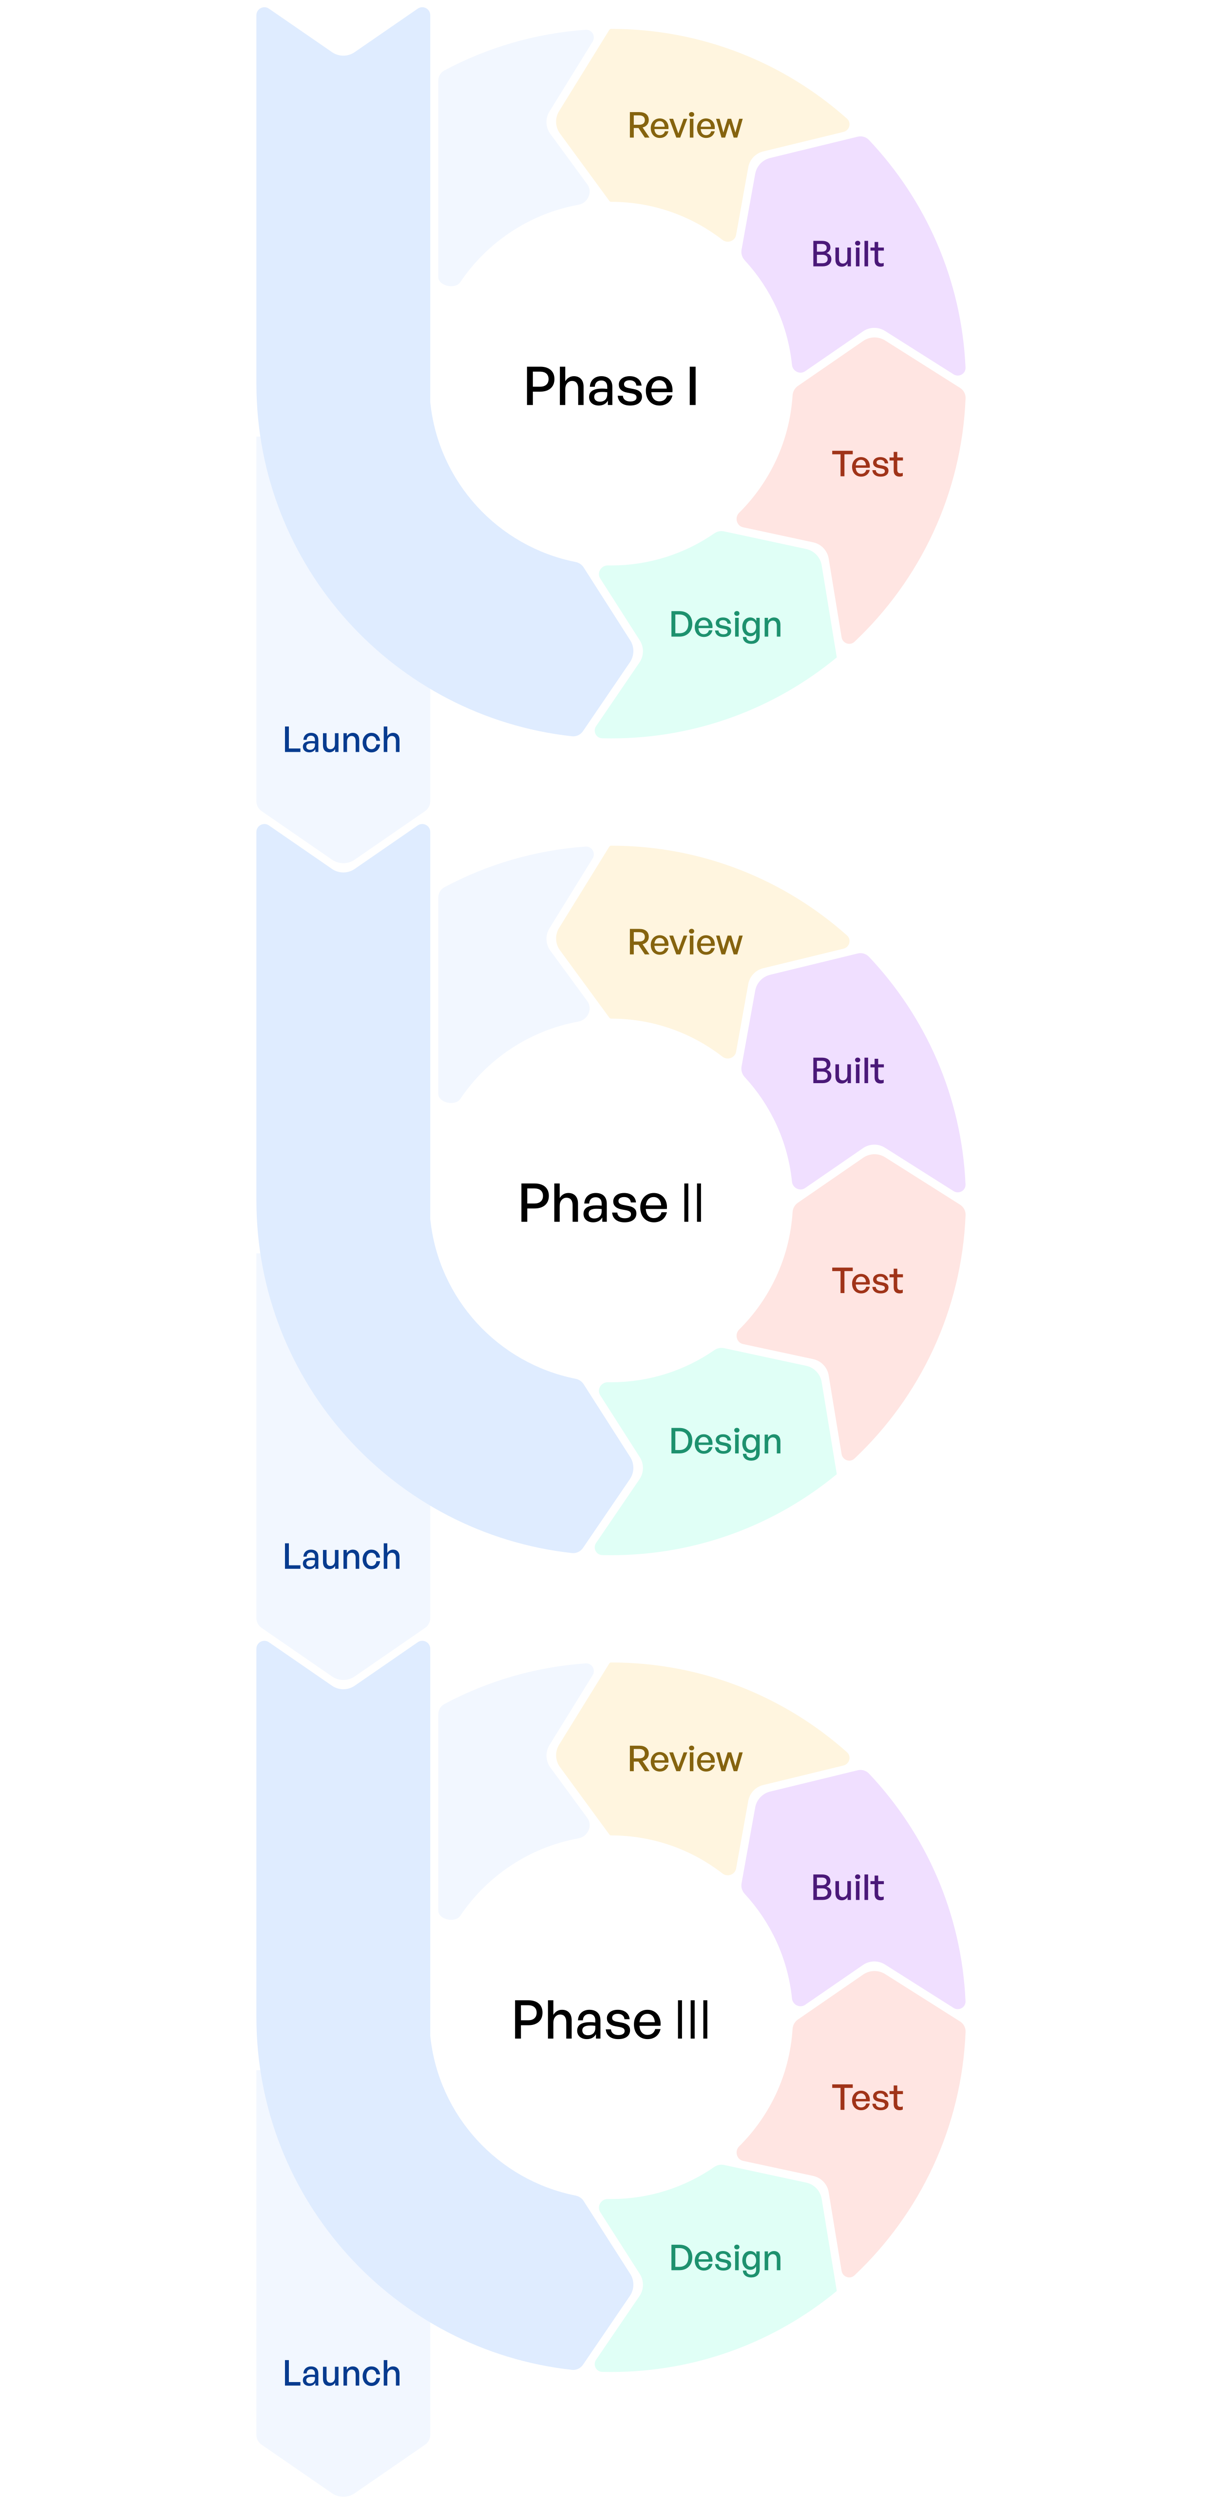 <svg width="343" height="704" viewBox="0 0 343 704" fill="none" xmlns="http://www.w3.org/2000/svg">
<path d="M121.167 122.945L121.167 225.617C121.167 226.727 120.622 227.766 119.708 228.396L99.88 242.07C97.957 243.397 95.414 243.397 93.49 242.07L73.663 228.396C72.749 227.766 72.203 226.727 72.203 225.617L72.203 122.945L121.167 122.945Z" fill="#F2F7FF"/>
<path d="M223.029 102.744C223.211 104.527 225.249 105.559 226.724 104.542L243.024 93.314C244.881 92.035 247.321 91.987 249.226 93.192L268.528 105.403C270.03 106.354 271.979 105.267 271.9 103.491C270.792 78.717 260.66 56.29 244.712 39.419C243.895 38.554 242.674 38.21 241.518 38.491L216.881 44.487C214.717 45.014 213.067 46.767 212.672 48.959L208.827 70.319C208.632 71.4 208.982 72.504 209.727 73.311C217.029 81.221 221.869 91.437 223.029 102.744Z" fill="#F0DFFF"/>
<path d="M223.192 111.36C223.26 110.289 223.795 109.294 224.679 108.685L243.077 96.011C244.934 94.732 247.374 94.684 249.279 95.889L270.365 109.229C271.365 109.862 271.965 110.975 271.917 112.158C270.82 139.145 259.018 163.373 240.642 180.708C239.36 181.918 237.282 181.175 236.997 179.435L233.368 157.309C232.993 155.025 231.258 153.203 228.996 152.717L209.252 148.476C207.413 148.081 206.816 145.707 208.152 144.383C216.769 135.836 222.364 124.247 223.192 111.36Z" fill="#FFE5E2"/>
<path d="M214.925 42.646C212.761 43.173 211.111 44.926 210.716 47.118L207.288 66.164C206.974 67.906 204.85 68.636 203.451 67.552C194.789 60.834 183.913 56.834 172.102 56.834C171.905 56.834 171.719 56.741 171.603 56.582L157.689 37.589C156.335 35.74 156.236 33.255 157.441 31.305L171.57 8.429C171.684 8.245 171.885 8.132 172.102 8.132C197.596 8.132 220.859 17.681 238.509 33.398C239.834 34.577 239.258 36.724 237.534 37.144L214.925 42.646Z" fill="#FFF5DF"/>
<path d="M162.905 57.658C165.538 57.181 166.977 54.077 165.396 51.919L154.977 37.696C153.622 35.847 153.524 33.362 154.728 31.412L166.883 11.734C167.825 10.209 166.692 8.26 164.904 8.387C150.614 9.405 137.156 13.427 125.157 19.827C124.078 20.402 123.419 21.534 123.419 22.757L123.419 77.98C123.419 80.542 128.184 81.581 129.616 79.456C137.18 68.231 149.075 60.167 162.905 57.658Z" fill="#F2F7FF"/>
<path d="M72.204 108.187C72.203 108.14 72.203 108.093 72.203 108.045L72.203 4.287C72.203 2.473 74.239 1.404 75.732 2.434L93.49 14.681C95.413 16.007 97.957 16.007 99.88 14.681L117.638 2.434C119.131 1.404 121.167 2.473 121.167 4.287L121.167 22.074C121.167 22.074 121.167 22.074 121.167 22.074C121.168 22.074 121.168 22.074 121.168 22.074L121.168 102.823C121.168 102.825 121.167 102.828 121.167 102.831L121.167 113.23C123.436 135.721 140.262 153.915 162.079 158.246C163.015 158.431 163.848 158.975 164.362 159.779L177.477 180.297C178.69 182.196 178.654 184.635 177.386 186.497L164.176 205.886C163.486 206.898 162.297 207.462 161.08 207.328C111.145 201.847 72.282 159.564 72.204 108.187Z" fill="#DFECFF"/>
<path d="M171.175 159.218C169.285 159.185 167.999 161.289 169.017 162.882L180.174 180.337C181.387 182.236 181.352 184.675 180.083 186.537L167.871 204.461C166.889 205.902 167.849 207.855 169.592 207.898C170.426 207.919 171.263 207.929 172.102 207.929C196.247 207.929 218.39 199.364 235.661 185.106C235.669 185.099 235.663 185.087 235.653 185.088C235.647 185.089 235.642 185.085 235.641 185.08L231.394 159.188C231.02 156.904 229.285 155.082 227.023 154.596L203.882 149.625C202.937 149.422 201.954 149.638 201.159 150.187C192.904 155.888 182.893 159.226 172.102 159.226C171.792 159.226 171.483 159.224 171.175 159.218Z" fill="#E0FFF6"/>
<path d="M234.123 72.944C234.123 74.254 233.163 75.004 231.673 75.004L229.043 75.004V67.824L231.533 67.824C232.983 67.824 233.853 68.494 233.853 69.704C233.853 70.384 233.443 70.964 232.753 71.264C233.643 71.514 234.123 72.124 234.123 72.944ZM231.463 68.704H230.053V70.864L231.463 70.864C232.333 70.864 232.803 70.454 232.803 69.784C232.803 69.114 232.333 68.704 231.463 68.704ZM231.603 71.744H230.053V74.124H231.603C232.543 74.124 233.073 73.674 233.073 72.914C233.073 72.184 232.543 71.744 231.603 71.744ZM238.62 72.824L238.62 69.704L239.63 69.704V75.004H238.69V74.164C238.41 74.714 237.79 75.104 237.07 75.104C236 75.104 235.26 74.474 235.26 73.114V69.704H236.27V72.914C236.27 73.834 236.73 74.214 237.39 74.214C238.07 74.214 238.62 73.654 238.62 72.824ZM242.263 68.474C242.263 68.854 241.963 69.144 241.533 69.144C241.103 69.144 240.793 68.854 240.793 68.474C240.793 68.084 241.103 67.804 241.533 67.804C241.963 67.804 242.263 68.084 242.263 68.474ZM242.043 75.004H241.033L241.033 69.704H242.043L242.043 75.004ZM244.465 75.004H243.445L243.445 67.824H244.465L244.465 75.004ZM248.857 74.024V74.914C248.547 75.054 248.277 75.104 247.957 75.104C246.977 75.104 246.297 74.574 246.297 73.404V70.564H245.127V69.704H246.297L246.297 68.134L247.307 68.134V69.704H248.907V70.564L247.307 70.564V73.174C247.307 73.904 247.657 74.164 248.197 74.164C248.437 74.164 248.647 74.124 248.857 74.024Z" fill="#4A1878"/>
<path d="M237.803 134.116H236.703V127.926H234.363V126.936H240.143V127.926H237.803V134.116ZM242.512 134.216C240.982 134.216 239.952 133.106 239.952 131.436C239.952 129.866 241.022 128.716 242.482 128.716C244.062 128.716 245.112 129.996 244.932 131.716H240.982C241.062 132.796 241.602 133.426 242.492 133.426C243.242 133.426 243.762 133.016 243.932 132.326H244.932C244.672 133.506 243.762 134.216 242.512 134.216ZM242.462 129.476C241.652 129.476 241.102 130.056 240.992 131.046H243.862C243.812 130.066 243.282 129.476 242.462 129.476ZM250.206 132.536C250.206 133.576 249.396 134.216 247.986 134.216C246.586 134.216 245.756 133.526 245.656 132.386H246.626C246.666 133.046 247.196 133.456 248.006 133.456C248.716 133.456 249.186 133.206 249.186 132.706C249.186 132.266 248.916 132.076 248.256 131.946L247.396 131.786C246.416 131.596 245.866 131.096 245.866 130.296C245.866 129.366 246.676 128.716 247.906 128.716C249.176 128.716 250.036 129.396 250.126 130.486H249.156C249.096 129.846 248.626 129.476 247.916 129.476C247.276 129.476 246.846 129.746 246.846 130.206C246.846 130.636 247.116 130.836 247.756 130.956L248.656 131.126C249.706 131.316 250.206 131.776 250.206 132.536ZM254.23 133.136V134.026C253.92 134.166 253.65 134.216 253.33 134.216C252.35 134.216 251.67 133.686 251.67 132.516V129.676H250.5V128.816H251.67V127.246H252.68V128.816H254.28V129.676H252.68V132.286C252.68 133.016 253.03 133.276 253.57 133.276C253.81 133.276 254.02 133.236 254.23 133.136Z" fill="#A03318"/>
<path d="M191.352 179.267H189.082V172.087H191.352C193.642 172.087 194.962 173.547 194.962 175.647C194.962 177.717 193.592 179.267 191.352 179.267ZM190.182 173.037V178.317H191.302C192.952 178.317 193.842 177.297 193.842 175.647C193.842 174.027 192.962 173.037 191.302 173.037H190.182ZM198.213 179.367C196.683 179.367 195.653 178.257 195.653 176.587C195.653 175.017 196.723 173.867 198.183 173.867C199.763 173.867 200.813 175.147 200.633 176.867H196.683C196.763 177.947 197.303 178.577 198.193 178.577C198.943 178.577 199.463 178.167 199.633 177.477H200.633C200.373 178.657 199.463 179.367 198.213 179.367ZM198.163 174.627C197.353 174.627 196.803 175.207 196.693 176.197H199.563C199.513 175.217 198.983 174.627 198.163 174.627ZM205.907 177.687C205.907 178.727 205.097 179.367 203.687 179.367C202.287 179.367 201.457 178.677 201.357 177.537H202.327C202.367 178.197 202.897 178.607 203.707 178.607C204.417 178.607 204.887 178.357 204.887 177.857C204.887 177.417 204.617 177.227 203.957 177.097L203.097 176.937C202.117 176.747 201.567 176.247 201.567 175.447C201.567 174.517 202.377 173.867 203.607 173.867C204.877 173.867 205.737 174.547 205.827 175.637H204.857C204.797 174.997 204.327 174.627 203.617 174.627C202.977 174.627 202.547 174.897 202.547 175.357C202.547 175.787 202.817 175.987 203.457 176.107L204.357 176.277C205.407 176.467 205.907 176.927 205.907 177.687ZM208.24 172.737C208.24 173.117 207.94 173.407 207.51 173.407C207.08 173.407 206.77 173.117 206.77 172.737C206.77 172.347 207.08 172.067 207.51 172.067C207.94 172.067 208.24 172.347 208.24 172.737ZM208.02 179.267H207.01V173.967H208.02V179.267ZM211.542 181.307C210.152 181.307 209.252 180.567 209.192 179.367H210.172C210.232 180.107 210.712 180.507 211.532 180.507C212.442 180.507 212.922 180.017 212.922 179.107V178.147C212.622 178.787 212.022 179.157 211.302 179.157C209.982 179.157 209.042 178.067 209.042 176.507C209.042 174.927 209.942 173.867 211.272 173.867C212.032 173.867 212.632 174.237 212.992 174.907V173.967H213.932V179.087C213.932 180.477 213.042 181.307 211.542 181.307ZM210.062 176.507C210.062 177.607 210.602 178.277 211.482 178.277C212.342 178.277 212.922 177.587 212.922 176.537C212.922 175.437 212.352 174.737 211.482 174.737C210.612 174.737 210.062 175.417 210.062 176.507ZM216.34 176.277V179.267H215.33V173.967H216.27V174.847C216.63 174.257 217.23 173.867 217.96 173.867C219.05 173.867 219.77 174.567 219.77 175.837V179.267H218.76V176.177C218.76 175.267 218.36 174.757 217.61 174.757C216.92 174.757 216.34 175.337 216.34 176.277Z" fill="#1D916E"/>
<path d="M178.479 38.749H177.379V31.569H180.059C181.709 31.569 182.699 32.379 182.699 33.809C182.699 34.839 182.049 35.629 180.959 35.889L182.909 38.749H181.589L179.799 36.049H178.479V38.749ZM178.479 32.489V35.129H179.989C181.009 35.129 181.589 34.679 181.589 33.809C181.589 32.949 181.009 32.489 179.989 32.489H178.479ZM185.817 38.849C184.287 38.849 183.257 37.739 183.257 36.069C183.257 34.499 184.327 33.349 185.787 33.349C187.367 33.349 188.417 34.629 188.237 36.349H184.287C184.367 37.429 184.907 38.059 185.797 38.059C186.547 38.059 187.067 37.649 187.237 36.959H188.237C187.977 38.139 187.067 38.849 185.817 38.849ZM185.767 34.109C184.957 34.109 184.407 34.689 184.297 35.679H187.167C187.117 34.699 186.587 34.109 185.767 34.109ZM193.544 33.449L191.554 38.749H190.454L188.464 33.449H189.554L191.024 37.589L192.514 33.449H193.544ZM195.492 32.219C195.492 32.599 195.192 32.889 194.762 32.889C194.332 32.889 194.022 32.599 194.022 32.219C194.022 31.829 194.332 31.549 194.762 31.549C195.192 31.549 195.492 31.829 195.492 32.219ZM195.272 38.749H194.262V33.449H195.272V38.749ZM198.854 38.849C197.324 38.849 196.294 37.739 196.294 36.069C196.294 34.499 197.364 33.349 198.824 33.349C200.404 33.349 201.454 34.629 201.274 36.349H197.324C197.404 37.429 197.944 38.059 198.834 38.059C199.584 38.059 200.104 37.649 200.274 36.959H201.274C201.014 38.139 200.104 38.849 198.854 38.849ZM198.804 34.109C197.994 34.109 197.444 34.689 197.334 35.679H200.204C200.154 34.699 199.624 34.109 198.804 34.109ZM206.61 38.749L205.41 34.809L204.2 38.749H203.18L201.65 33.449H202.64L203.71 37.309L204.91 33.449H205.91L207.09 37.319L208.16 33.449H209.16L207.62 38.749H206.61Z" fill="#85630E"/>
<path d="M152.15 110.288H150.06V114.046H148.407V103.253H152.15C154.57 103.253 156.133 104.486 156.133 106.741C156.133 109.011 154.57 110.288 152.15 110.288ZM152.135 104.651H150.06V108.89H152.135C153.593 108.89 154.48 108.094 154.48 106.756C154.48 105.418 153.593 104.651 152.135 104.651ZM159.185 109.552V114.046H157.667V103.253H159.185V107.357C159.711 106.5 160.523 105.929 161.62 105.929C163.259 105.929 164.341 106.981 164.341 108.89V114.046H162.823V109.401C162.823 108.033 162.222 107.267 161.094 107.267C160.057 107.267 159.185 108.139 159.185 109.552ZM171.183 114.046V112.814C170.687 113.701 169.8 114.197 168.627 114.197C166.974 114.197 165.891 113.25 165.891 111.792C165.891 110.228 167.139 109.416 169.514 109.416C169.98 109.416 170.356 109.431 171.002 109.507V108.92C171.002 107.778 170.386 107.132 169.334 107.132C168.221 107.132 167.545 107.793 167.5 108.905H166.117C166.192 107.117 167.47 105.929 169.334 105.929C171.303 105.929 172.445 107.041 172.445 108.935V114.046H171.183ZM167.334 111.746C167.334 112.573 167.951 113.114 168.928 113.114C170.206 113.114 171.002 112.318 171.002 111.1V110.454C170.416 110.379 169.995 110.363 169.604 110.363C168.086 110.363 167.334 110.814 167.334 111.746ZM180.789 111.671C180.789 113.235 179.571 114.197 177.452 114.197C175.347 114.197 174.099 113.159 173.949 111.446H175.407C175.467 112.438 176.264 113.054 177.482 113.054C178.549 113.054 179.256 112.678 179.256 111.927C179.256 111.265 178.85 110.98 177.858 110.784L176.565 110.544C175.092 110.258 174.265 109.507 174.265 108.304C174.265 106.906 175.482 105.929 177.331 105.929C179.24 105.929 180.533 106.951 180.669 108.59H179.21C179.12 107.628 178.414 107.071 177.346 107.071C176.384 107.071 175.738 107.477 175.738 108.169C175.738 108.815 176.144 109.116 177.106 109.296L178.459 109.552C180.037 109.837 180.789 110.529 180.789 111.671ZM185.723 114.197C183.424 114.197 181.875 112.528 181.875 110.018C181.875 107.658 183.484 105.929 185.678 105.929C188.053 105.929 189.632 107.853 189.361 110.439H183.424C183.544 112.062 184.356 113.009 185.693 113.009C186.821 113.009 187.603 112.393 187.858 111.356H189.361C188.97 113.129 187.603 114.197 185.723 114.197ZM185.648 107.071C184.431 107.071 183.604 107.943 183.439 109.431H187.753C187.678 107.958 186.881 107.071 185.648 107.071ZM195.891 114.046H194.237V103.253H195.891V114.046Z" fill="black"/>
<path d="M84.601 211.755H80.251V204.575H81.351V210.765H84.601V211.755ZM88.811 211.755V210.935C88.481 211.525 87.891 211.855 87.111 211.855C86.011 211.855 85.291 211.225 85.291 210.255C85.291 209.215 86.121 208.675 87.701 208.675C88.011 208.675 88.261 208.685 88.691 208.735V208.345C88.691 207.585 88.281 207.155 87.581 207.155C86.841 207.155 86.391 207.595 86.361 208.335H85.441C85.491 207.145 86.341 206.355 87.581 206.355C88.891 206.355 89.651 207.095 89.651 208.355V211.755H88.811ZM86.251 210.225C86.251 210.775 86.661 211.135 87.311 211.135C88.161 211.135 88.691 210.605 88.691 209.795V209.365C88.301 209.315 88.021 209.305 87.761 209.305C86.751 209.305 86.251 209.605 86.251 210.225ZM94.311 209.575V206.455H95.321V211.755H94.381V210.915C94.101 211.465 93.481 211.855 92.761 211.855C91.691 211.855 90.951 211.225 90.951 209.865V206.455H91.961V209.665C91.961 210.585 92.421 210.965 93.081 210.965C93.761 210.965 94.311 210.405 94.311 209.575ZM97.734 208.765V211.755H96.724V206.455H97.664V207.335C98.024 206.745 98.624 206.355 99.354 206.355C100.444 206.355 101.164 207.055 101.164 208.325V211.755H100.154V208.665C100.154 207.755 99.754 207.245 99.004 207.245C98.314 207.245 97.734 207.825 97.734 208.765ZM104.595 211.865C103.145 211.865 102.125 210.725 102.125 209.105C102.125 207.505 103.165 206.355 104.595 206.355C105.905 206.355 106.855 207.225 107.045 208.605H105.985C105.875 207.755 105.345 207.245 104.605 207.245C103.735 207.245 103.165 207.985 103.165 209.105C103.165 210.235 103.735 210.965 104.605 210.965C105.355 210.965 105.875 210.465 105.995 209.605H107.045C106.865 211.005 105.925 211.865 104.595 211.865ZM109.072 208.765V211.755H108.062V204.575H109.072V207.305C109.422 206.735 109.962 206.355 110.692 206.355C111.782 206.355 112.502 207.055 112.502 208.325V211.755H111.492V208.665C111.492 207.755 111.092 207.245 110.342 207.245C109.652 207.245 109.072 207.825 109.072 208.765Z" fill="#073B8F"/>
<path d="M121.167 352.945L121.167 455.617C121.167 456.727 120.622 457.766 119.708 458.396L99.88 472.07C97.957 473.397 95.414 473.397 93.49 472.07L73.663 458.396C72.749 457.766 72.203 456.727 72.203 455.617L72.203 352.945L121.167 352.945Z" fill="#F2F7FF"/>
<path d="M223.029 332.744C223.211 334.527 225.249 335.559 226.724 334.542L243.024 323.314C244.881 322.035 247.321 321.987 249.226 323.192L268.528 335.403C270.03 336.354 271.979 335.267 271.9 333.491C270.792 308.717 260.66 286.29 244.712 269.419C243.895 268.554 242.674 268.21 241.518 268.491L216.881 274.487C214.717 275.014 213.067 276.767 212.672 278.959L208.827 300.319C208.632 301.4 208.982 302.504 209.727 303.312C217.029 311.221 221.869 321.437 223.029 332.744Z" fill="#F0DFFF"/>
<path d="M223.192 341.36C223.26 340.289 223.795 339.294 224.679 338.685L243.077 326.011C244.934 324.732 247.374 324.684 249.279 325.889L270.365 339.229C271.365 339.862 271.965 340.975 271.917 342.158C270.82 369.145 259.018 393.373 240.642 410.708C239.36 411.918 237.282 411.175 236.997 409.435L233.368 387.309C232.993 385.025 231.258 383.203 228.996 382.717L209.252 378.476C207.413 378.081 206.816 375.707 208.152 374.383C216.769 365.836 222.364 354.247 223.192 341.36Z" fill="#FFE5E2"/>
<path d="M214.925 272.646C212.761 273.173 211.111 274.926 210.716 277.118L207.288 296.164C206.974 297.907 204.85 298.636 203.451 297.552C194.789 290.834 183.913 286.834 172.102 286.834C171.905 286.834 171.719 286.741 171.603 286.582L157.689 267.589C156.335 265.74 156.236 263.255 157.441 261.305L171.57 238.429C171.684 238.245 171.885 238.132 172.102 238.132C197.596 238.132 220.859 247.681 238.509 263.398C239.834 264.577 239.258 266.724 237.534 267.144L214.925 272.646Z" fill="#FFF5DF"/>
<path d="M162.905 287.658C165.538 287.181 166.977 284.077 165.396 281.919L154.977 267.696C153.622 265.847 153.524 263.362 154.728 261.412L166.883 241.734C167.825 240.209 166.692 238.26 164.904 238.387C150.614 239.405 137.156 243.427 125.157 249.827C124.078 250.402 123.419 251.534 123.419 252.757L123.419 307.979C123.419 310.542 128.184 311.581 129.616 309.456C137.18 298.232 149.075 290.167 162.905 287.658Z" fill="#F2F7FF"/>
<path d="M72.204 338.187C72.203 338.14 72.203 338.093 72.203 338.045L72.203 234.287C72.203 232.473 74.239 231.404 75.732 232.434L93.49 244.681C95.413 246.007 97.957 246.007 99.88 244.681L117.638 232.434C119.131 231.404 121.167 232.473 121.167 234.287L121.167 252.074C121.167 252.074 121.167 252.074 121.167 252.074C121.168 252.074 121.168 252.074 121.168 252.074L121.168 332.823C121.168 332.825 121.167 332.828 121.167 332.831L121.167 343.23C123.436 365.721 140.262 383.915 162.079 388.246C163.015 388.431 163.848 388.975 164.362 389.779L177.477 410.297C178.69 412.196 178.654 414.635 177.386 416.497L164.176 435.886C163.486 436.898 162.297 437.462 161.08 437.328C111.145 431.847 72.282 389.564 72.204 338.187Z" fill="#DFECFF"/>
<path d="M171.175 389.218C169.285 389.185 167.999 391.289 169.017 392.882L180.174 410.337C181.387 412.236 181.352 414.675 180.083 416.537L167.871 434.461C166.889 435.902 167.849 437.855 169.592 437.898C170.426 437.919 171.263 437.929 172.102 437.929C196.247 437.929 218.39 429.364 235.661 415.106C235.669 415.099 235.663 415.087 235.653 415.088C235.647 415.089 235.642 415.085 235.641 415.08L231.394 389.188C231.02 386.904 229.285 385.082 227.023 384.596L203.882 379.625C202.937 379.422 201.954 379.638 201.159 380.187C192.904 385.888 182.893 389.226 172.102 389.226C171.792 389.226 171.483 389.224 171.175 389.218Z" fill="#E0FFF6"/>
<path d="M234.123 302.944C234.123 304.254 233.163 305.004 231.673 305.004H229.043V297.824H231.533C232.983 297.824 233.853 298.494 233.853 299.704C233.853 300.384 233.443 300.964 232.753 301.264C233.643 301.514 234.123 302.124 234.123 302.944ZM231.463 298.704H230.053V300.864H231.463C232.333 300.864 232.803 300.454 232.803 299.784C232.803 299.114 232.333 298.704 231.463 298.704ZM231.603 301.744H230.053V304.124H231.603C232.543 304.124 233.073 303.674 233.073 302.914C233.073 302.184 232.543 301.744 231.603 301.744ZM238.62 302.824L238.62 299.704H239.63V305.004L238.69 305.004V304.164C238.41 304.714 237.79 305.104 237.07 305.104C236 305.104 235.26 304.474 235.26 303.114V299.704H236.27V302.914C236.27 303.834 236.73 304.214 237.39 304.214C238.07 304.214 238.62 303.654 238.62 302.824ZM242.263 298.474C242.263 298.854 241.963 299.144 241.533 299.144C241.103 299.144 240.793 298.854 240.793 298.474C240.793 298.084 241.103 297.804 241.533 297.804C241.963 297.804 242.263 298.084 242.263 298.474ZM242.043 305.004H241.033L241.033 299.704L242.043 299.704L242.043 305.004ZM244.465 305.004H243.445L243.445 297.824H244.465L244.465 305.004ZM248.857 304.024V304.914C248.547 305.054 248.277 305.104 247.957 305.104C246.977 305.104 246.297 304.574 246.297 303.404V300.564H245.127V299.704H246.297L246.297 298.134H247.307V299.704H248.907V300.564H247.307V303.174C247.307 303.904 247.657 304.164 248.197 304.164C248.437 304.164 248.647 304.124 248.857 304.024Z" fill="#4A1878"/>
<path d="M237.803 364.116H236.703V357.926H234.363V356.936H240.143V357.926H237.803V364.116ZM242.512 364.216C240.982 364.216 239.952 363.106 239.952 361.436C239.952 359.866 241.022 358.716 242.482 358.716C244.062 358.716 245.112 359.996 244.932 361.716H240.982C241.062 362.796 241.602 363.426 242.492 363.426C243.242 363.426 243.762 363.016 243.932 362.326H244.932C244.672 363.506 243.762 364.216 242.512 364.216ZM242.462 359.476C241.652 359.476 241.102 360.056 240.992 361.046H243.862C243.812 360.066 243.282 359.476 242.462 359.476ZM250.206 362.536C250.206 363.576 249.396 364.216 247.986 364.216C246.586 364.216 245.756 363.526 245.656 362.386H246.626C246.666 363.046 247.196 363.456 248.006 363.456C248.716 363.456 249.186 363.206 249.186 362.706C249.186 362.266 248.916 362.076 248.256 361.946L247.396 361.786C246.416 361.596 245.866 361.096 245.866 360.296C245.866 359.366 246.676 358.716 247.906 358.716C249.176 358.716 250.036 359.396 250.126 360.486H249.156C249.096 359.846 248.626 359.476 247.916 359.476C247.276 359.476 246.846 359.746 246.846 360.206C246.846 360.636 247.116 360.836 247.756 360.956L248.656 361.126C249.706 361.316 250.206 361.776 250.206 362.536ZM254.23 363.136V364.026C253.92 364.166 253.65 364.216 253.33 364.216C252.35 364.216 251.67 363.686 251.67 362.516V359.676H250.5V358.816H251.67V357.246H252.68V358.816H254.28V359.676H252.68V362.286C252.68 363.016 253.03 363.276 253.57 363.276C253.81 363.276 254.02 363.236 254.23 363.136Z" fill="#A03318"/>
<path d="M191.352 409.267H189.082V402.087H191.352C193.642 402.087 194.962 403.547 194.962 405.647C194.962 407.717 193.592 409.267 191.352 409.267ZM190.182 403.037V408.317H191.302C192.952 408.317 193.842 407.297 193.842 405.647C193.842 404.027 192.962 403.037 191.302 403.037H190.182ZM198.213 409.367C196.683 409.367 195.653 408.257 195.653 406.587C195.653 405.017 196.723 403.867 198.183 403.867C199.763 403.867 200.813 405.147 200.633 406.867H196.683C196.763 407.947 197.303 408.577 198.193 408.577C198.943 408.577 199.463 408.167 199.633 407.477H200.633C200.373 408.657 199.463 409.367 198.213 409.367ZM198.163 404.627C197.353 404.627 196.803 405.207 196.693 406.197H199.563C199.513 405.217 198.983 404.627 198.163 404.627ZM205.907 407.687C205.907 408.727 205.097 409.367 203.687 409.367C202.287 409.367 201.457 408.677 201.357 407.537H202.327C202.367 408.197 202.897 408.607 203.707 408.607C204.417 408.607 204.887 408.357 204.887 407.857C204.887 407.417 204.617 407.227 203.957 407.097L203.097 406.937C202.117 406.747 201.567 406.247 201.567 405.447C201.567 404.517 202.377 403.867 203.607 403.867C204.877 403.867 205.737 404.547 205.827 405.637H204.857C204.797 404.997 204.327 404.627 203.617 404.627C202.977 404.627 202.547 404.897 202.547 405.357C202.547 405.787 202.817 405.987 203.457 406.107L204.357 406.277C205.407 406.467 205.907 406.927 205.907 407.687ZM208.24 402.737C208.24 403.117 207.94 403.407 207.51 403.407C207.08 403.407 206.77 403.117 206.77 402.737C206.77 402.347 207.08 402.067 207.51 402.067C207.94 402.067 208.24 402.347 208.24 402.737ZM208.02 409.267H207.01V403.967H208.02V409.267ZM211.542 411.307C210.152 411.307 209.252 410.567 209.192 409.367H210.172C210.232 410.107 210.712 410.507 211.532 410.507C212.442 410.507 212.922 410.017 212.922 409.107V408.147C212.622 408.787 212.022 409.157 211.302 409.157C209.982 409.157 209.042 408.067 209.042 406.507C209.042 404.927 209.942 403.867 211.272 403.867C212.032 403.867 212.632 404.237 212.992 404.907V403.967H213.932V409.087C213.932 410.477 213.042 411.307 211.542 411.307ZM210.062 406.507C210.062 407.607 210.602 408.277 211.482 408.277C212.342 408.277 212.922 407.587 212.922 406.537C212.922 405.437 212.352 404.737 211.482 404.737C210.612 404.737 210.062 405.417 210.062 406.507ZM216.34 406.277V409.267H215.33V403.967H216.27V404.847C216.63 404.257 217.23 403.867 217.96 403.867C219.05 403.867 219.77 404.567 219.77 405.837V409.267H218.76V406.177C218.76 405.267 218.36 404.757 217.61 404.757C216.92 404.757 216.34 405.337 216.34 406.277Z" fill="#1D916E"/>
<path d="M178.479 268.749H177.379V261.569H180.059C181.709 261.569 182.699 262.379 182.699 263.809C182.699 264.839 182.049 265.629 180.959 265.889L182.909 268.749H181.589L179.799 266.049H178.479V268.749ZM178.479 262.489V265.129H179.989C181.009 265.129 181.589 264.679 181.589 263.809C181.589 262.949 181.009 262.489 179.989 262.489H178.479ZM185.817 268.849C184.287 268.849 183.257 267.739 183.257 266.069C183.257 264.499 184.327 263.349 185.787 263.349C187.367 263.349 188.417 264.629 188.237 266.349H184.287C184.367 267.429 184.907 268.059 185.797 268.059C186.547 268.059 187.067 267.649 187.237 266.959H188.237C187.977 268.139 187.067 268.849 185.817 268.849ZM185.767 264.109C184.957 264.109 184.407 264.689 184.297 265.679H187.167C187.117 264.699 186.587 264.109 185.767 264.109ZM193.544 263.449L191.554 268.749H190.454L188.464 263.449H189.554L191.024 267.589L192.514 263.449H193.544ZM195.492 262.219C195.492 262.599 195.192 262.889 194.762 262.889C194.332 262.889 194.022 262.599 194.022 262.219C194.022 261.829 194.332 261.549 194.762 261.549C195.192 261.549 195.492 261.829 195.492 262.219ZM195.272 268.749H194.262V263.449H195.272V268.749ZM198.854 268.849C197.324 268.849 196.294 267.739 196.294 266.069C196.294 264.499 197.364 263.349 198.824 263.349C200.404 263.349 201.454 264.629 201.274 266.349H197.324C197.404 267.429 197.944 268.059 198.834 268.059C199.584 268.059 200.104 267.649 200.274 266.959H201.274C201.014 268.139 200.104 268.849 198.854 268.849ZM198.804 264.109C197.994 264.109 197.444 264.689 197.334 265.679H200.204C200.154 264.699 199.624 264.109 198.804 264.109ZM206.61 268.749L205.41 264.809L204.2 268.749H203.18L201.65 263.449H202.64L203.71 267.309L204.91 263.449H205.91L207.09 267.319L208.16 263.449H209.16L207.62 268.749H206.61Z" fill="#85630E"/>
<path d="M150.579 340.288H148.489V344.046H146.836V333.253H150.579C152.999 333.253 154.562 334.486 154.562 336.741C154.562 339.011 152.999 340.288 150.579 340.288ZM150.564 334.651H148.489V338.89H150.564C152.022 338.89 152.909 338.094 152.909 336.756C152.909 335.418 152.022 334.651 150.564 334.651ZM157.614 339.552V344.046H156.096V333.253H157.614V337.357C158.14 336.5 158.952 335.929 160.049 335.929C161.688 335.929 162.77 336.981 162.77 338.89V344.046H161.252V339.401C161.252 338.033 160.651 337.267 159.523 337.267C158.486 337.267 157.614 338.139 157.614 339.552ZM169.612 344.046V342.814C169.116 343.701 168.229 344.197 167.056 344.197C165.403 344.197 164.321 343.25 164.321 341.792C164.321 340.228 165.568 339.416 167.943 339.416C168.409 339.416 168.785 339.431 169.431 339.507V338.92C169.431 337.778 168.815 337.132 167.763 337.132C166.651 337.132 165.974 337.793 165.929 338.905H164.546C164.621 337.117 165.899 335.929 167.763 335.929C169.732 335.929 170.875 337.041 170.875 338.935V344.046H169.612ZM165.764 341.746C165.764 342.573 166.38 343.114 167.357 343.114C168.635 343.114 169.431 342.318 169.431 341.1V340.454C168.845 340.379 168.424 340.363 168.033 340.363C166.515 340.363 165.764 340.814 165.764 341.746ZM179.218 341.671C179.218 343.235 178 344.197 175.881 344.197C173.776 344.197 172.529 343.159 172.378 341.446H173.837C173.897 342.438 174.693 343.054 175.911 343.054C176.978 343.054 177.685 342.678 177.685 341.927C177.685 341.265 177.279 340.98 176.287 340.784L174.994 340.544C173.521 340.258 172.694 339.507 172.694 338.304C172.694 336.906 173.912 335.929 175.761 335.929C177.67 335.929 178.962 336.951 179.098 338.59H177.64C177.549 337.628 176.843 337.071 175.776 337.071C174.814 337.071 174.167 337.477 174.167 338.169C174.167 338.815 174.573 339.116 175.535 339.296L176.888 339.552C178.466 339.837 179.218 340.529 179.218 341.671ZM184.153 344.197C181.853 344.197 180.304 342.528 180.304 340.018C180.304 337.658 181.913 335.929 184.108 335.929C186.483 335.929 188.061 337.853 187.791 340.439H181.853C181.973 342.062 182.785 343.009 184.123 343.009C185.25 343.009 186.032 342.393 186.287 341.356H187.791C187.4 343.129 186.032 344.197 184.153 344.197ZM184.078 337.071C182.86 337.071 182.033 337.943 181.868 339.431H186.182C186.107 337.958 185.31 337.071 184.078 337.071ZM193.839 344.046H192.712V333.253H193.839V344.046ZM197.406 344.046H196.279V333.253H197.406V344.046Z" fill="black"/>
<path d="M84.601 441.755H80.251V434.575H81.351V440.765H84.601V441.755ZM88.811 441.755V440.935C88.481 441.525 87.891 441.855 87.111 441.855C86.011 441.855 85.291 441.225 85.291 440.255C85.291 439.215 86.121 438.675 87.701 438.675C88.011 438.675 88.261 438.685 88.691 438.735V438.345C88.691 437.585 88.281 437.155 87.581 437.155C86.841 437.155 86.391 437.595 86.361 438.335H85.441C85.491 437.145 86.341 436.355 87.581 436.355C88.891 436.355 89.651 437.095 89.651 438.355V441.755H88.811ZM86.251 440.225C86.251 440.775 86.661 441.135 87.311 441.135C88.161 441.135 88.691 440.605 88.691 439.795V439.365C88.301 439.315 88.021 439.305 87.761 439.305C86.751 439.305 86.251 439.605 86.251 440.225ZM94.311 439.575V436.455H95.321V441.755H94.381V440.915C94.101 441.465 93.481 441.855 92.761 441.855C91.691 441.855 90.951 441.225 90.951 439.865V436.455H91.961V439.665C91.961 440.585 92.421 440.965 93.081 440.965C93.761 440.965 94.311 440.405 94.311 439.575ZM97.734 438.765V441.755H96.724V436.455H97.664V437.335C98.024 436.745 98.624 436.355 99.354 436.355C100.444 436.355 101.164 437.055 101.164 438.325V441.755H100.154V438.665C100.154 437.755 99.754 437.245 99.004 437.245C98.314 437.245 97.734 437.825 97.734 438.765ZM104.595 441.865C103.145 441.865 102.125 440.725 102.125 439.105C102.125 437.505 103.165 436.355 104.595 436.355C105.905 436.355 106.855 437.225 107.045 438.605H105.985C105.875 437.755 105.345 437.245 104.605 437.245C103.735 437.245 103.165 437.985 103.165 439.105C103.165 440.235 103.735 440.965 104.605 440.965C105.355 440.965 105.875 440.465 105.995 439.605H107.045C106.865 441.005 105.925 441.865 104.595 441.865ZM109.072 438.765V441.755H108.062V434.575H109.072V437.305C109.422 436.735 109.962 436.355 110.692 436.355C111.782 436.355 112.502 437.055 112.502 438.325V441.755H111.492V438.665C111.492 437.755 111.092 437.245 110.342 437.245C109.652 437.245 109.072 437.825 109.072 438.765Z" fill="#073B8F"/>
<path d="M121.167 582.945L121.167 685.616C121.167 686.727 120.622 687.766 119.708 688.396L99.88 702.07C97.957 703.397 95.414 703.397 93.49 702.07L73.663 688.396C72.749 687.766 72.203 686.727 72.203 685.616L72.203 582.945L121.167 582.945Z" fill="#F2F7FF"/>
<path d="M223.029 562.744C223.211 564.527 225.249 565.559 226.724 564.542L243.024 553.314C244.881 552.035 247.321 551.987 249.226 553.192L268.528 565.403C270.03 566.354 271.979 565.267 271.9 563.491C270.792 538.717 260.66 516.29 244.712 499.419C243.895 498.554 242.674 498.21 241.518 498.491L216.881 504.487C214.717 505.014 213.067 506.767 212.672 508.959L208.827 530.319C208.632 531.4 208.982 532.504 209.727 533.312C217.029 541.221 221.869 551.437 223.029 562.744Z" fill="#F0DFFF"/>
<path d="M223.192 571.36C223.26 570.289 223.795 569.294 224.679 568.685L243.077 556.011C244.934 554.732 247.374 554.684 249.279 555.889L270.365 569.229C271.365 569.862 271.965 570.975 271.917 572.158C270.82 599.145 259.018 623.373 240.642 640.708C239.36 641.918 237.282 641.175 236.997 639.435L233.368 617.309C232.993 615.025 231.258 613.203 228.996 612.717L209.252 608.476C207.413 608.081 206.816 605.707 208.152 604.383C216.769 595.836 222.364 584.247 223.192 571.36Z" fill="#FFE5E2"/>
<path d="M214.925 502.646C212.761 503.173 211.111 504.926 210.716 507.118L207.288 526.164C206.974 527.907 204.85 528.636 203.451 527.552C194.789 520.834 183.913 516.834 172.102 516.834C171.905 516.834 171.719 516.741 171.603 516.582L157.689 497.589C156.335 495.74 156.236 493.255 157.441 491.305L171.57 468.429C171.684 468.245 171.885 468.132 172.102 468.132C197.596 468.132 220.859 477.681 238.509 493.398C239.834 494.577 239.258 496.724 237.534 497.144L214.925 502.646Z" fill="#FFF5DF"/>
<path d="M162.905 517.658C165.538 517.181 166.977 514.077 165.396 511.919L154.977 497.696C153.622 495.847 153.524 493.362 154.728 491.412L166.883 471.734C167.825 470.209 166.692 468.26 164.904 468.387C150.614 469.405 137.156 473.427 125.157 479.827C124.078 480.402 123.419 481.534 123.419 482.757L123.419 537.979C123.419 540.542 128.184 541.581 129.616 539.456C137.18 528.232 149.075 520.167 162.905 517.658Z" fill="#F2F7FF"/>
<path d="M72.204 568.187C72.203 568.14 72.203 568.093 72.203 568.045L72.203 464.287C72.203 462.473 74.239 461.404 75.732 462.434L93.49 474.681C95.413 476.007 97.957 476.007 99.88 474.681L117.638 462.434C119.131 461.404 121.167 462.473 121.167 464.287L121.167 482.074C121.167 482.074 121.167 482.074 121.167 482.074C121.168 482.074 121.168 482.074 121.168 482.074L121.168 562.823C121.168 562.825 121.167 562.828 121.167 562.831L121.167 573.23C123.436 595.721 140.262 613.915 162.079 618.246C163.015 618.431 163.848 618.975 164.362 619.779L177.477 640.297C178.69 642.196 178.654 644.635 177.386 646.497L164.176 665.886C163.486 666.898 162.297 667.462 161.08 667.328C111.145 661.847 72.282 619.564 72.204 568.187Z" fill="#DFECFF"/>
<path d="M171.175 619.218C169.285 619.185 167.999 621.289 169.017 622.882L180.174 640.337C181.387 642.236 181.352 644.675 180.083 646.537L167.871 664.461C166.889 665.902 167.849 667.855 169.592 667.898C170.426 667.919 171.263 667.929 172.102 667.929C196.247 667.929 218.39 659.364 235.661 645.106C235.669 645.099 235.663 645.087 235.653 645.088C235.647 645.089 235.642 645.085 235.641 645.08L231.394 619.188C231.02 616.904 229.285 615.082 227.023 614.596L203.882 609.625C202.937 609.422 201.954 609.638 201.159 610.187C192.904 615.888 182.893 619.226 172.102 619.226C171.792 619.226 171.483 619.224 171.175 619.218Z" fill="#E0FFF6"/>
<path d="M234.123 532.944C234.123 534.254 233.163 535.004 231.673 535.004H229.043V527.824H231.533C232.983 527.824 233.853 528.494 233.853 529.704C233.853 530.384 233.443 530.964 232.753 531.264C233.643 531.514 234.123 532.124 234.123 532.944ZM231.463 528.704H230.053V530.864H231.463C232.333 530.864 232.803 530.454 232.803 529.784C232.803 529.114 232.333 528.704 231.463 528.704ZM231.603 531.744H230.053V534.124H231.603C232.543 534.124 233.073 533.674 233.073 532.914C233.073 532.184 232.543 531.744 231.603 531.744ZM238.62 532.824L238.62 529.704H239.63V535.004H238.69V534.164C238.41 534.714 237.79 535.104 237.07 535.104C236 535.104 235.26 534.474 235.26 533.114V529.704H236.27V532.914C236.27 533.834 236.73 534.214 237.39 534.214C238.07 534.214 238.62 533.654 238.62 532.824ZM242.263 528.474C242.263 528.854 241.963 529.144 241.533 529.144C241.103 529.144 240.793 528.854 240.793 528.474C240.793 528.084 241.103 527.804 241.533 527.804C241.963 527.804 242.263 528.084 242.263 528.474ZM242.043 535.004H241.033L241.033 529.704H242.043L242.043 535.004ZM244.465 535.004H243.445L243.445 527.824H244.465L244.465 535.004ZM248.857 534.024V534.914C248.547 535.054 248.277 535.104 247.957 535.104C246.977 535.104 246.297 534.574 246.297 533.404V530.564L245.127 530.564V529.704H246.297L246.297 528.134H247.307V529.704H248.907V530.564H247.307V533.174C247.307 533.904 247.657 534.164 248.197 534.164C248.437 534.164 248.647 534.124 248.857 534.024Z" fill="#4A1878"/>
<path d="M237.803 594.116H236.703V587.926H234.363V586.936H240.143V587.926H237.803V594.116ZM242.512 594.216C240.982 594.216 239.952 593.106 239.952 591.436C239.952 589.866 241.022 588.716 242.482 588.716C244.062 588.716 245.112 589.996 244.932 591.716H240.982C241.062 592.796 241.602 593.426 242.492 593.426C243.242 593.426 243.762 593.016 243.932 592.326H244.932C244.672 593.506 243.762 594.216 242.512 594.216ZM242.462 589.476C241.652 589.476 241.102 590.056 240.992 591.046H243.862C243.812 590.066 243.282 589.476 242.462 589.476ZM250.206 592.536C250.206 593.576 249.396 594.216 247.986 594.216C246.586 594.216 245.756 593.526 245.656 592.386H246.626C246.666 593.046 247.196 593.456 248.006 593.456C248.716 593.456 249.186 593.206 249.186 592.706C249.186 592.266 248.916 592.076 248.256 591.946L247.396 591.786C246.416 591.596 245.866 591.096 245.866 590.296C245.866 589.366 246.676 588.716 247.906 588.716C249.176 588.716 250.036 589.396 250.126 590.486H249.156C249.096 589.846 248.626 589.476 247.916 589.476C247.276 589.476 246.846 589.746 246.846 590.206C246.846 590.636 247.116 590.836 247.756 590.956L248.656 591.126C249.706 591.316 250.206 591.776 250.206 592.536ZM254.23 593.136V594.026C253.92 594.166 253.65 594.216 253.33 594.216C252.35 594.216 251.67 593.686 251.67 592.516V589.676H250.5V588.816H251.67V587.246H252.68V588.816H254.28V589.676H252.68V592.286C252.68 593.016 253.03 593.276 253.57 593.276C253.81 593.276 254.02 593.236 254.23 593.136Z" fill="#A03318"/>
<path d="M191.352 639.267H189.082V632.087H191.352C193.642 632.087 194.962 633.547 194.962 635.647C194.962 637.717 193.592 639.267 191.352 639.267ZM190.182 633.037V638.317H191.302C192.952 638.317 193.842 637.297 193.842 635.647C193.842 634.027 192.962 633.037 191.302 633.037H190.182ZM198.213 639.367C196.683 639.367 195.653 638.257 195.653 636.587C195.653 635.017 196.723 633.867 198.183 633.867C199.763 633.867 200.813 635.147 200.633 636.867H196.683C196.763 637.947 197.303 638.577 198.193 638.577C198.943 638.577 199.463 638.167 199.633 637.477H200.633C200.373 638.657 199.463 639.367 198.213 639.367ZM198.163 634.627C197.353 634.627 196.803 635.207 196.693 636.197H199.563C199.513 635.217 198.983 634.627 198.163 634.627ZM205.907 637.687C205.907 638.727 205.097 639.367 203.687 639.367C202.287 639.367 201.457 638.677 201.357 637.537H202.327C202.367 638.197 202.897 638.607 203.707 638.607C204.417 638.607 204.887 638.357 204.887 637.857C204.887 637.417 204.617 637.227 203.957 637.097L203.097 636.937C202.117 636.747 201.567 636.247 201.567 635.447C201.567 634.517 202.377 633.867 203.607 633.867C204.877 633.867 205.737 634.547 205.827 635.637H204.857C204.797 634.997 204.327 634.627 203.617 634.627C202.977 634.627 202.547 634.897 202.547 635.357C202.547 635.787 202.817 635.987 203.457 636.107L204.357 636.277C205.407 636.467 205.907 636.927 205.907 637.687ZM208.24 632.737C208.24 633.117 207.94 633.407 207.51 633.407C207.08 633.407 206.77 633.117 206.77 632.737C206.77 632.347 207.08 632.067 207.51 632.067C207.94 632.067 208.24 632.347 208.24 632.737ZM208.02 639.267H207.01V633.967H208.02V639.267ZM211.542 641.307C210.152 641.307 209.252 640.567 209.192 639.367H210.172C210.232 640.107 210.712 640.507 211.532 640.507C212.442 640.507 212.922 640.017 212.922 639.107V638.147C212.622 638.787 212.022 639.157 211.302 639.157C209.982 639.157 209.042 638.067 209.042 636.507C209.042 634.927 209.942 633.867 211.272 633.867C212.032 633.867 212.632 634.237 212.992 634.907V633.967H213.932V639.087C213.932 640.477 213.042 641.307 211.542 641.307ZM210.062 636.507C210.062 637.607 210.602 638.277 211.482 638.277C212.342 638.277 212.922 637.587 212.922 636.537C212.922 635.437 212.352 634.737 211.482 634.737C210.612 634.737 210.062 635.417 210.062 636.507ZM216.34 636.277V639.267H215.33V633.967H216.27V634.847C216.63 634.257 217.23 633.867 217.96 633.867C219.05 633.867 219.77 634.567 219.77 635.837V639.267H218.76V636.177C218.76 635.267 218.36 634.757 217.61 634.757C216.92 634.757 216.34 635.337 216.34 636.277Z" fill="#1D916E"/>
<path d="M178.479 498.749H177.379V491.569H180.059C181.709 491.569 182.699 492.379 182.699 493.809C182.699 494.839 182.049 495.629 180.959 495.889L182.909 498.749H181.589L179.799 496.049H178.479V498.749ZM178.479 492.489V495.129H179.989C181.009 495.129 181.589 494.679 181.589 493.809C181.589 492.949 181.009 492.489 179.989 492.489H178.479ZM185.817 498.849C184.287 498.849 183.257 497.739 183.257 496.069C183.257 494.499 184.327 493.349 185.787 493.349C187.367 493.349 188.417 494.629 188.237 496.349H184.287C184.367 497.429 184.907 498.059 185.797 498.059C186.547 498.059 187.067 497.649 187.237 496.959H188.237C187.977 498.139 187.067 498.849 185.817 498.849ZM185.767 494.109C184.957 494.109 184.407 494.689 184.297 495.679H187.167C187.117 494.699 186.587 494.109 185.767 494.109ZM193.544 493.449L191.554 498.749H190.454L188.464 493.449H189.554L191.024 497.589L192.514 493.449H193.544ZM195.492 492.219C195.492 492.599 195.192 492.889 194.762 492.889C194.332 492.889 194.022 492.599 194.022 492.219C194.022 491.829 194.332 491.549 194.762 491.549C195.192 491.549 195.492 491.829 195.492 492.219ZM195.272 498.749H194.262V493.449H195.272V498.749ZM198.854 498.849C197.324 498.849 196.294 497.739 196.294 496.069C196.294 494.499 197.364 493.349 198.824 493.349C200.404 493.349 201.454 494.629 201.274 496.349H197.324C197.404 497.429 197.944 498.059 198.834 498.059C199.584 498.059 200.104 497.649 200.274 496.959H201.274C201.014 498.139 200.104 498.849 198.854 498.849ZM198.804 494.109C197.994 494.109 197.444 494.689 197.334 495.679H200.204C200.154 494.699 199.624 494.109 198.804 494.109ZM206.61 498.749L205.41 494.809L204.2 498.749H203.18L201.65 493.449H202.64L203.71 497.309L204.91 493.449H205.91L207.09 497.319L208.16 493.449H209.16L207.62 498.749H206.61Z" fill="#85630E"/>
<path d="M148.795 570.288H146.706V574.046H145.052V563.253H148.795C151.215 563.253 152.779 564.486 152.779 566.741C152.779 569.01 151.215 570.288 148.795 570.288ZM148.78 564.651H146.706V568.89H148.78C150.238 568.89 151.125 568.093 151.125 566.756C151.125 565.418 150.238 564.651 148.78 564.651ZM155.831 569.552V574.046H154.312V563.253H155.831V567.357C156.357 566.5 157.169 565.929 158.266 565.929C159.904 565.929 160.987 566.981 160.987 568.89V574.046H159.468V569.401C159.468 568.033 158.867 567.267 157.74 567.267C156.703 567.267 155.831 568.139 155.831 569.552ZM167.828 574.046V572.814C167.332 573.701 166.445 574.197 165.273 574.197C163.619 574.197 162.537 573.25 162.537 571.791C162.537 570.228 163.785 569.416 166.16 569.416C166.626 569.416 167.001 569.431 167.648 569.507V568.92C167.648 567.778 167.032 567.131 165.979 567.131C164.867 567.131 164.19 567.793 164.145 568.905H162.762C162.838 567.116 164.115 565.929 165.979 565.929C167.949 565.929 169.091 567.041 169.091 568.935V574.046H167.828ZM163.98 571.746C163.98 572.573 164.596 573.114 165.573 573.114C166.851 573.114 167.648 572.318 167.648 571.1V570.454C167.062 570.378 166.641 570.363 166.25 570.363C164.732 570.363 163.98 570.814 163.98 571.746ZM177.434 571.671C177.434 573.235 176.217 574.197 174.097 574.197C171.993 574.197 170.745 573.159 170.595 571.446H172.053C172.113 572.438 172.91 573.054 174.127 573.054C175.195 573.054 175.901 572.678 175.901 571.927C175.901 571.265 175.495 570.98 174.503 570.784L173.21 570.544C171.737 570.258 170.91 569.507 170.91 568.304C170.91 566.906 172.128 565.929 173.977 565.929C175.886 565.929 177.179 566.951 177.314 568.59H175.856C175.766 567.627 175.059 567.071 173.992 567.071C173.03 567.071 172.384 567.477 172.384 568.169C172.384 568.815 172.789 569.116 173.752 569.296L175.104 569.552C176.683 569.837 177.434 570.529 177.434 571.671ZM182.369 574.197C180.069 574.197 178.521 572.528 178.521 570.018C178.521 567.658 180.129 565.929 182.324 565.929C184.699 565.929 186.278 567.853 186.007 570.439H180.069C180.189 572.062 181.001 573.009 182.339 573.009C183.466 573.009 184.248 572.393 184.504 571.355H186.007C185.616 573.129 184.248 574.197 182.369 574.197ZM182.294 567.071C181.076 567.071 180.25 567.943 180.084 569.431H184.398C184.323 567.958 183.527 567.071 182.294 567.071ZM192.055 574.046H190.928V563.253H192.055V574.046ZM195.623 574.046H194.495V563.253H195.623V574.046ZM199.19 574.046H198.062V563.253H199.19V574.046Z" fill="black"/>
<path d="M84.601 671.755H80.251V664.575H81.351V670.765H84.601V671.755ZM88.811 671.755V670.935C88.481 671.525 87.891 671.855 87.111 671.855C86.011 671.855 85.291 671.225 85.291 670.255C85.291 669.215 86.121 668.675 87.701 668.675C88.011 668.675 88.261 668.685 88.691 668.735V668.345C88.691 667.585 88.281 667.155 87.581 667.155C86.841 667.155 86.391 667.595 86.361 668.335H85.441C85.491 667.145 86.341 666.355 87.581 666.355C88.891 666.355 89.651 667.095 89.651 668.355V671.755H88.811ZM86.251 670.225C86.251 670.775 86.661 671.135 87.311 671.135C88.161 671.135 88.691 670.605 88.691 669.795V669.365C88.301 669.315 88.021 669.305 87.761 669.305C86.751 669.305 86.251 669.605 86.251 670.225ZM94.311 669.575V666.455H95.321V671.755H94.381V670.915C94.101 671.465 93.481 671.855 92.761 671.855C91.691 671.855 90.951 671.225 90.951 669.865V666.455H91.961V669.665C91.961 670.585 92.421 670.965 93.081 670.965C93.761 670.965 94.311 670.405 94.311 669.575ZM97.734 668.765V671.755H96.724V666.455H97.664V667.335C98.024 666.745 98.624 666.355 99.354 666.355C100.444 666.355 101.164 667.055 101.164 668.325V671.755H100.154V668.665C100.154 667.755 99.754 667.245 99.004 667.245C98.314 667.245 97.734 667.825 97.734 668.765ZM104.595 671.865C103.145 671.865 102.125 670.725 102.125 669.105C102.125 667.505 103.165 666.355 104.595 666.355C105.905 666.355 106.855 667.225 107.045 668.605H105.985C105.875 667.755 105.345 667.245 104.605 667.245C103.735 667.245 103.165 667.985 103.165 669.105C103.165 670.235 103.735 670.965 104.605 670.965C105.355 670.965 105.875 670.465 105.995 669.605H107.045C106.865 671.005 105.925 671.865 104.595 671.865ZM109.072 668.765V671.755H108.062V664.575H109.072V667.305C109.422 666.735 109.962 666.355 110.692 666.355C111.782 666.355 112.502 667.055 112.502 668.325V671.755H111.492V668.665C111.492 667.755 111.092 667.245 110.342 667.245C109.652 667.245 109.072 667.825 109.072 668.765Z" fill="#073B8F"/>
</svg>
